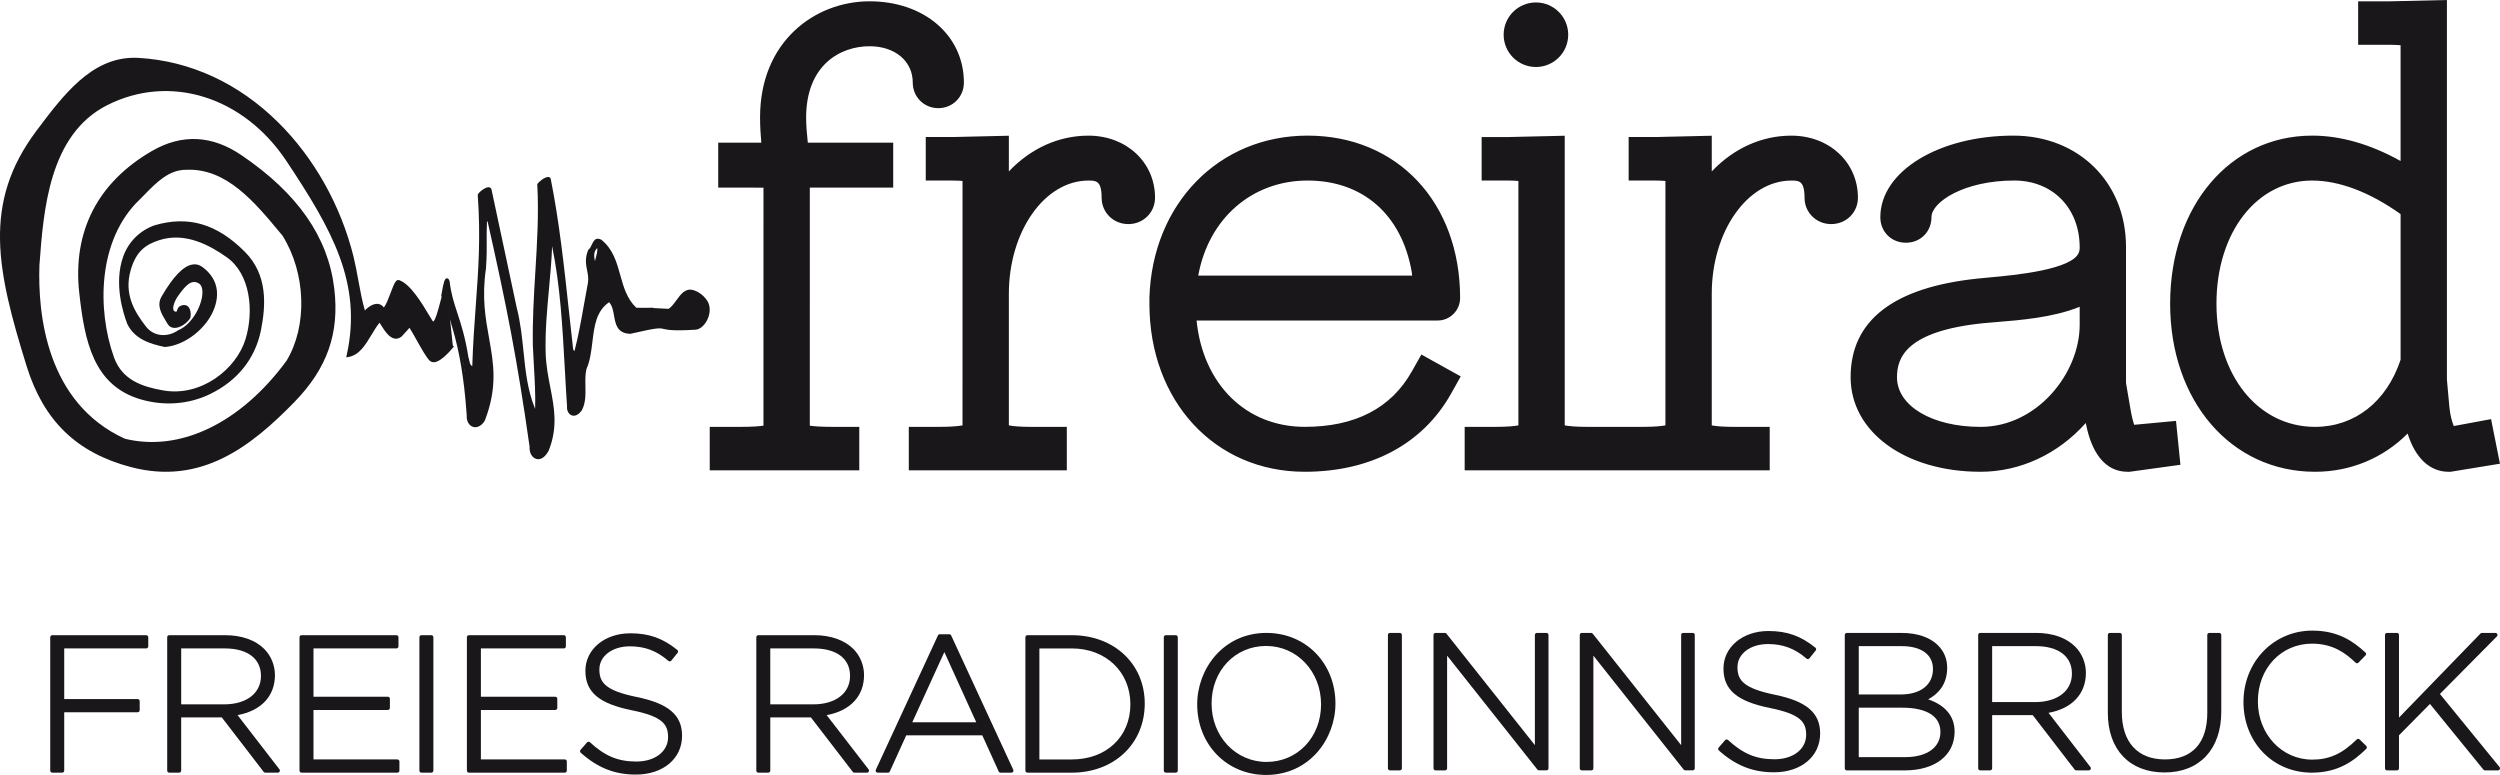 <?xml version="1.0" encoding="UTF-8"?> <svg xmlns="http://www.w3.org/2000/svg" xmlns:xlink="http://www.w3.org/1999/xlink" id="Ebene_1" data-name="Ebene 1" viewBox="0 0 199.931 61.974"><defs><style> .cls-1 { fill: none; } .cls-2 { fill: #1a171b; } .cls-3 { clip-path: url(#clippath); } </style><clipPath id="clippath"><rect class="cls-1" x="0" y=".001" width="199.93" height="61.973"></rect></clipPath></defs><g class="cls-3"><path class="cls-2" d="M47.668,21.74c-.01-.06-.023-.122-.038-.186-.082-.637.389-1.273.222-1.908-.736.4-.376,1.259-.222,1.908.008.062.018.123.038.186M35.392,23.717c.089-.484.273-1.792.453-1.188.223,2.029,1.021,2.996,1.506,6.082.11.287.066.794.529.794.155-5.269.815-8.536.441-13.804.044-.155.761-.716.868-.439l2.02,9.465c.728,2.822.396,5.548,1.521,8.215h.176c.066-1.675-.11-3.461-.176-5.201-.089-4.364.594-8.642.352-12.872.158-.241.801-.675.852-.422.881,4.409,1.264,9.061,1.793,13.646l.265.353c.507-1.853.772-3.814,1.146-5.732.132-.903-.43-1.486,0-2.557.376-.291.331-1.058.882-.793,1.763,1.41,1.168,3.944,2.822,5.466,3.217.021-.737-.065,2.657.088.684-.397,1.014-1.718,1.867-1.515.463.11.95.504,1.17.943.375.838-.305,1.981-.931,2.009-4.012.242-1.236-.577-5.205.326-1.587-.044-.837-1.83-1.675-2.557-1.829,1.168-1.147,3.703-1.939,5.467-.244,1.036.153,2.336-.353,3.262-.518.714-1.025.297-.971-.265-.308-4.519-.352-9.148-1.322-13.401h-.088c-.044,3.108-.618,5.995-.529,9.169.088,2.845,1.367,4.905.264,7.705-.547,1.092-1.374.66-1.322-.265-.992-6.987-1.83-11.214-3.35-17.982l-.266-.376c-.11,1.829.033,2.206-.1,4.124-.771,5.202,1.754,7.354-.076,12.115-.505.831-1.283.469-1.234-.352-.352-4.783-.259-3.96-1.538-8.368"></path><path class="cls-2" d="M47.578,20.883c-.09-.407-.109-.793.191-1.043.022.259-.05.521-.126.799-.023.08-.045.161-.065.244M43.834,14.156c-.267,0-.719.352-.848.549l-.022.032.003.038c.131,2.291-.013,4.646-.152,6.925-.119,1.94-.241,3.944-.201,5.944.021.546.052,1.094.085,1.643.065,1.135.132,2.307.097,3.414-.614-1.503-.768-3.006-.93-4.593-.117-1.142-.238-2.321-.544-3.509l-2.019-9.46c-.044-.117-.132-.17-.25-.167-.286.014-.793.424-.842.597l-.006.019.002.021c.24,3.386.049,5.989-.153,8.744-.112,1.523-.228,3.099-.285,4.921-.14-.045-.188-.191-.242-.446-.018-.088-.037-.179-.068-.258-.248-1.596-.587-2.633-.887-3.547-.272-.831-.507-1.548-.612-2.506-.024-.086-.075-.26-.212-.26h-.009c-.174.011-.253.239-.422,1.226l-.038.213.227.042.038-.216c.039-.229.12-.7.194-.93.106.947.342,1.668.615,2.502.297.906.633,1.934.885,3.534.03.085.046.163.064.247.057.272.136.645.579.645h.112l.003-.112c.055-1.871.173-3.482.288-5.038.202-2.756.394-5.361.155-8.749.049-.077.309-.307.524-.392.09-.036.121-.025.121-.024l2.013,9.447c.304,1.176.423,2.346.538,3.478.169,1.641.327,3.189.988,4.758l.03.07h.363l.005-.11c.046-1.158-.025-2.388-.093-3.575-.031-.547-.063-1.093-.084-1.636-.04-1.989.082-3.989.201-5.924.138-2.272.282-4.62.154-6.912.15-.191.539-.439.64-.414.662,3.389,1.052,7.002,1.429,10.496.112,1.042.224,2.085.344,3.123l.004.031.425.567.062-.229c.351-1.283.59-2.64.821-3.952.106-.597.211-1.194.327-1.787.058-.396-.008-.729-.071-1.052-.089-.447-.173-.872.054-1.457.064-.055.116-.121.161-.191-.207.403-.066.929.053,1.375.025.092.049.182.069.267.005.045.017.119.042.196l.223-.057c-.011-.061-.024-.126-.04-.192-.033-.26.043-.536.123-.828.096-.35.196-.712.098-1.083l-.037-.142-.129.069c-.159.087-.273.192-.352.31.035-.065.066-.13.095-.193.071-.151.137-.294.228-.326.047-.017.116-.006.202.035.854.688,1.125,1.665,1.413,2.699.271.976.551,1.986,1.381,2.748l.032.03h.045c.623.005.984.008,1.193-.002.175.031.57.05,1.46.091l.034.001.029-.018c.285-.165.506-.47.719-.764.33-.454.615-.846,1.063-.739.429.103.889.475,1.094.884.204.456.052.984-.158,1.324-.191.31-.45.508-.675.518-1.771.108-2.201.008-2.485-.06-.382-.087-.512-.118-2.726.385-.842-.028-.941-.597-1.055-1.253-.082-.471-.166-.956-.534-1.274l-.065-.057-.073.047c-1.198.766-1.36,2.098-1.515,3.387-.089.733-.181,1.494-.467,2.129-.111.465-.102.955-.092,1.429.013.674.025,1.31-.257,1.826-.18.247-.377.361-.534.303-.15-.057-.242-.268-.22-.502-.068-1.02-.124-2.044-.179-3.035-.191-3.482-.389-7.082-1.145-10.402l-.021-.09h-.294l-.002.113c-.019,1.376-.145,2.733-.266,4.046-.154,1.65-.312,3.357-.263,5.13.031.996.206,1.894.375,2.761.312,1.595.605,3.101-.102,4.897-.207.413-.481.622-.726.561-.242-.066-.396-.384-.374-.777-1.015-7.162-1.854-11.343-3.353-18.014l-.018-.041-.456-.644-.019.328c-.053.881-.048,1.435-.043,1.968.006.598.012,1.161-.057,2.155-.344,2.317-.04,4.008.253,5.644.353,1.964.684,3.818-.321,6.439-.187.302-.437.452-.666.38-.227-.07-.366-.347-.346-.685l-.034-.476q-.274-3.738-1.094-6.516c-.119-.406-.256-.87-.415-1.415l-.221.065c.158.545.295,1.011.415,1.416q.812,2.753,1.085,6.468l.034.46c-.027.431.177.801.507.904.258.083.642-.009.941-.5,1.039-2.698.7-4.583.342-6.579-.289-1.618-.59-3.29-.251-5.578.07-1.013.065-1.607.059-2.184-.005-.46-.009-.933.024-1.621l.061.087c1.494,6.651,2.332,10.826,3.343,17.95-.029.488.19.895.545.99.357.098.73-.163.995-.689.736-1.869.436-3.407.119-5.036-.168-.859-.341-1.746-.371-2.725-.049-1.757.109-3.457.261-5.1.105-1.128.212-2.288.253-3.468.651,3.142.836,6.519,1.016,9.792.055.99.111,2.016.179,3.019-.032.322.119.626.368.72.125.049.45.103.811-.396.319-.581.305-1.278.292-1.952-.009-.46-.018-.935.08-1.351.293-.647.387-1.425.478-2.177.152-1.262.297-2.455,1.335-3.17.255.27.326.682.396,1.08.115.664.246,1.416,1.29,1.446l.029-.003c2.175-.497,2.301-.466,2.636-.389.298.069.746.175,2.55.064.303-.013.625-.248.859-.626.241-.391.413-1.002.17-1.545-.239-.476-.751-.891-1.248-1.009-.6-.141-.957.351-1.303.828-.192.264-.39.537-.621.683-.639-.029-.992-.049-1.187-.061-.026-.019-.065-.028-.113-.029-.073-.003-.135-.004-.182.007-.176.002-.5.002-1.1-.003-.756-.715-1.024-1.678-1.282-2.61-.284-1.023-.579-2.083-1.513-2.831-.167-.083-.292-.097-.402-.059-.181.065-.271.259-.359.447-.071.153-.146.312-.264.403l-.025.02-.011.03c-.266.661-.17,1.146-.078,1.614.063.317.122.616.071.968-.115.59-.221,1.188-.326,1.786-.217,1.23-.441,2.497-.757,3.703l-.103-.139c-.119-1.027-.23-2.059-.341-3.09-.377-3.499-.768-7.119-1.45-10.534-.018-.088-.078-.148-.164-.164-.015-.004-.032-.005-.049-.005"></path><path class="cls-2" d="M36.212,27.633s-1.26,1.628-1.771,1.124c-.406-.399-1.108-1.845-1.671-2.731l-.711.786c-.761.635-1.378-.79-1.7-1.192-.846.966-1.298,2.617-2.521,2.818,1.289-5.798-1.222-10.19-4.829-15.62-3.277-4.931-9.214-7.186-14.494-4.507-4.545,2.305-5.112,7.969-5.475,12.88-.201,5.717,1.449,11.514,6.924,14.01,5.114,1.249,9.903-2.012,13.044-6.28,1.81-2.979,1.489-7.246-.322-10.145-2.013-2.416-4.388-5.436-7.73-5.314-1.649-.041-2.737,1.287-3.864,2.414-3.301,3.141-3.545,8.623-2.09,12.719.635,1.788,2.154,2.409,4.022,2.739,3.045.537,5.966-1.689,6.726-4.192.686-2.256.42-5.285-1.552-6.669-1.536-1.077-3.449-2.042-5.496-1.379-1.184.384-1.927.973-2.359,2.473-.516,1.791.137,3.197,1.236,4.612.658.849,1.807.97,2.733.325,1.57-.642,2.557-3.412,1.644-3.945-.754-.44-1.336.381-1.809,1.044-.389.546-.611,1.324-.152,1.427.362.08.197-.336.478-.457.605-.282.725.403.644.805-.362.564-1.271,1.039-1.607.479-.43-.718-.907-1.367-.486-2.093.734-1.26,2.021-3.137,3.119-2.305,1.101.835,1.324,1.921.904,3.112-.529,1.506-2.212,2.939-3.862,3.061-1.127-.242-2.334-.605-2.899-1.77-.603-1.571-.925-3.624-.322-5.314.403-1.127,1.289-2.014,2.416-2.416,2.858-.845,5.078.035,7.121,2.085,1.759,1.767,1.659,4.117,1.256,6.169-.443,2.175-1.763,3.941-4.026,5.033-1.905.919-3.86.864-5.409.419-3.783-1.087-4.451-4.652-4.869-8.426-.536-4.846,1.393-8.713,5.763-11.24,2.377-1.374,4.758-1.208,7.028.333,3.982,2.703,6.827,6.037,7.372,10.566.446,3.715-.672,6.459-3.17,9.018-3.793,3.888-7.681,6.532-12.934,5.157-4.343-1.138-6.945-3.72-8.273-8.003C-.014,21.981-1.379,16.373,3.005,10.532c2.331-3.103,4.572-5.996,8.093-5.787,8.739.519,15.09,7.872,17.063,15.803.362,1.489.523,3.06.966,4.508.527-.622,1.207-.934,1.562-.273.51-.487.887-2.373,1.192-2.272,1.04.347,2.191,2.564,2.614,3.21.483.736.927-2.499,1.23-2.756"></path><path class="cls-2" d="M10.742,4.619c-3.441,0-5.671,2.969-7.83,5.844C-1.446,16.27-.228,21.682,2.128,29.277c1.357,4.376,4.011,6.942,8.354,8.08,5.589,1.465,9.573-1.628,13.046-5.188,2.646-2.71,3.633-5.521,3.202-9.112-.495-4.11-2.922-7.594-7.421-10.648-2.361-1.605-4.767-1.717-7.151-.338-4.351,2.516-6.363,6.441-5.82,11.354.428,3.864,1.129,7.425,4.952,8.524,1.863.535,3.814.384,5.491-.426,2.211-1.067,3.624-2.835,4.088-5.113.381-1.938.578-4.402-1.287-6.274-2.233-2.241-4.532-2.913-7.235-2.114-1.17.418-2.076,1.323-2.492,2.487-.76,2.13-.027,4.482.323,5.395.599,1.238,1.853,1.601,2.982,1.843l.016.003.017-.001c1.619-.119,3.396-1.526,3.963-3.137.459-1.306.133-2.427-.944-3.242-.263-.2-.554-.271-.863-.208-.717.143-1.511.976-2.425,2.546-.42.723-.015,1.387.377,2.029l.11.18c.117.197.305.303.541.307h.013c.467,0,1-.396,1.248-.781l.016-.04c.052-.259.036-.714-.22-.915-.105-.084-.292-.155-.586-.019-.169.073-.218.224-.256.332-.042.127-.046.141-.149.117-.072-.016-.117-.054-.142-.12-.087-.225.073-.719.363-1.127.566-.795,1.045-1.368,1.657-1.011.291.17.305.607.288.852-.072,1.024-.877,2.461-1.917,2.889-.904.624-1.987.498-2.598-.29-.953-1.228-1.76-2.623-1.217-4.51.438-1.52,1.199-2.044,2.284-2.395,2.115-.684,4.092.45,5.394,1.364,1.892,1.327,2.191,4.294,1.509,6.539-.735,2.419-3.56,4.651-6.596,4.112-1.656-.292-3.278-.817-3.934-2.663-1.36-3.83-1.295-9.404,2.06-12.597.127-.127.252-.254.376-.382.962-.984,1.957-2.002,3.337-2.002.023,0,.047,0,.07.001,3.166-.122,5.423,2.601,7.414,4.996l.229.275c1.876,3.002,2.011,7.219.313,10.012-3.663,4.976-8.493,7.307-12.918,6.228-6.27-2.861-6.975-9.933-6.836-13.893.325-4.399.77-10.427,5.412-12.781,5.01-2.541,10.909-.703,14.345,4.468,3.626,5.459,6.094,9.768,4.813,15.531l-.036.166.168-.028c.873-.142,1.371-.971,1.852-1.772.202-.336.41-.682.642-.972.04.059.084.128.131.202.265.422.629.998,1.088,1.071.194.03.383-.03.562-.18l.62-.685c.189.308.392.668.589,1.02.388.689.754,1.342,1.018,1.603.095.094.219.135.36.129.62-.042,1.487-1.139,1.584-1.264l-.183-.141c-.245.316-.978,1.145-1.417,1.175-.078.005-.133-.016-.182-.063-.241-.237-.616-.906-.979-1.553-.227-.404-.462-.822-.675-1.158l-.082-.128-.812.899c-.117.096-.243.14-.367.117-.356-.057-.687-.581-.929-.965-.087-.138-.162-.256-.229-.34l-.086-.107-.091.103c-.284.326-.526.729-.76,1.116-.439.731-.855,1.424-1.522,1.625,1.211-5.762-1.264-10.08-4.885-15.53-3.503-5.271-9.524-7.142-14.641-4.547-4.759,2.414-5.209,8.518-5.538,12.975-.142,4.022.579,11.199,6.991,14.123,4.537,1.112,9.458-1.254,13.184-6.316,1.747-2.871,1.611-7.189-.317-10.274l-.238-.288c-1.925-2.315-4.323-5.201-7.593-5.08-1.519-.026-2.558,1.035-3.571,2.071-.123.127-.247.254-.372.378-3.427,3.261-3.5,8.942-2.117,12.839.698,1.962,2.47,2.523,4.112,2.814,3.154.553,6.093-1.76,6.856-4.274.707-2.324.385-5.405-1.597-6.795-1.342-.941-3.383-2.111-5.597-1.395-1.125.363-1.97.936-2.435,2.55-.573,1.992.314,3.501,1.257,4.716.688.887,1.903,1.034,2.89.349,1.112-.452,1.959-1.958,2.037-3.071.036-.517-.106-.896-.402-1.069-.842-.491-1.486.411-1.957,1.071-.287.404-.531.995-.395,1.349.054.139.16.23.308.263.306.068.375-.142.418-.268.034-.101.058-.164.131-.195.153-.071.27-.076.349-.012.143.112.183.428.141.667-.245.367-.706.658-1.043.658h-.009c-.157-.002-.271-.066-.348-.194l-.11-.182c-.389-.639-.726-1.19-.374-1.793.866-1.488,1.63-2.309,2.27-2.437.245-.05.468.005.679.165,1.003.761,1.294,1.765.865,2.982-.537,1.528-2.214,2.862-3.746,2.982-1.071-.231-2.256-.574-2.802-1.704-.707-1.842-.827-3.799-.317-5.226.392-1.099,1.247-1.954,2.345-2.346,2.607-.771,4.833-.118,7.001,2.058,1.788,1.795,1.593,4.186,1.224,6.066-.449,2.203-1.819,3.915-3.962,4.95-2.195,1.059-4.28.713-5.327.412-3.686-1.06-4.367-4.544-4.787-8.327-.533-4.813,1.441-8.662,5.706-11.128,2.301-1.33,4.624-1.22,6.906.327,4.441,3.016,6.835,6.445,7.322,10.485.422,3.516-.545,6.268-3.138,8.924-3.425,3.509-7.349,6.559-12.823,5.125-4.258-1.115-6.86-3.633-8.191-7.925C.014,21.682-1.196,16.321,3.097,10.601c2.197-2.926,4.465-5.945,7.994-5.741,9.149.544,15.109,8.284,16.958,15.715.149.615.267,1.257.38,1.877.16.877.326,1.784.587,2.638l.062.202.136-.162c.342-.403.715-.625.984-.598.158.016.289.119.388.305l.072.134.11-.104c.271-.259.496-.855.694-1.38.131-.347.31-.821.406-.866.795.272,1.739,1.851,2.246,2.7.113.189.21.351.284.464.099.151.205.169.278.158.296-.05.488-.706.769-1.784.113-.435.268-1.029.354-1.105l-.149-.175c-.134.113-.244.517-.428,1.222-.143.55-.41,1.571-.583,1.614.001-.001-.018-.01-.048-.056-.073-.111-.168-.271-.279-.457-.56-.935-1.495-2.5-2.395-2.8-.261-.092-.414.323-.671,1.004-.164.434-.347.918-.544,1.185-.157-.209-.342-.273-.479-.288-.318-.027-.688.157-1.044.524-.225-.783-.376-1.612-.523-2.416-.114-.623-.232-1.268-.383-1.889-1.017-4.087-3.156-7.898-6.026-10.736-3.162-3.127-7.015-4.909-11.142-5.155-.123-.007-.244-.011-.363-.011"></path><path class="cls-2" d="M59.007,13.434h2.804c.566,0,.814.226.814.769v20.374c0,.656-.294,1.132-3.391,1.132h-.905v.339h8.819v-.339h-.565c-3.098,0-3.392-.476-3.392-1.132V14.226c0-.498.203-.792.814-.792h5.856v-.452h-5.856c-.294,0-.837-.159-.905-.837-.09-.882-.203-1.786-.203-2.736,0-5.224,3.55-7.28,6.648-7.28,2.917,0,5.02,1.877,5.02,4.476,0,.272.181.476.475.476.293,0,.474-.204.474-.476,0-2.849-2.51-4.93-5.969-4.93-3.324,0-7.191,2.285-7.191,7.712,0,.972.09,1.898.181,2.803.068.701-.339.792-.724.792h-2.804v.452ZM90.8,15.808c0-2.012-1.65-3.391-3.753-3.391-3.867,0-6.852,3.301-7.937,7.507v-7.462l-2.94.067h-.565v.339h.565c1.741,0,2.375.295,2.375,1.131v20.464c0,.655-.295,1.245-3.392,1.245h-.905v.339h9.497v-.339h-1.243c-3.098,0-3.392-.59-3.392-1.245v-10.966c0-5.654,3.392-10.629,7.937-10.629,1.899,0,2.623,1.198,2.623,2.939,0,.317.226.543.565.543.339,0,.565-.226.565-.543M113.481,23.608h-19.401c.272-6.534,4.794-10.74,10.491-10.74,5.383,0,8.977,3.482,9.859,8.525.047.203.068.429.068.678,0,.746-.227,1.537-1.018,1.537M94.056,24.061h20.917c.092,0,.227-.068.227-.226,0-6.558-4.161-11.419-10.629-11.419-6.24,0-10.876,4.725-11.079,11.396v.475c0,6.806,4.5,11.871,10.854,11.871,5.245,0,8.569-2.307,10.334-5.449l-.408-.227c-1.695,3.007-4.816,5.225-9.926,5.225-6.061,0-10.29-4.817-10.29-11.42v-.227ZM123.567,34.463V12.462l-2.941.067h-.565v.339h.565c1.741,0,2.374.295,2.374,1.131v20.464c0,.655-.293,1.245-3.391,1.245h-.905v.339h9.045v-.339h-.792c-3.098,0-3.391-.59-3.391-1.245M147.014,15.808c0-2.012-1.65-3.391-3.753-3.391-3.866,0-6.851,3.301-7.936,7.507v-7.462l-2.939.067h-.566v.339h.566c1.741,0,2.374.295,2.374,1.131v20.464c0,.655-.294,1.245-3.393,1.245h-.904v.339h9.498v-.339h-1.244c-3.098,0-3.392-.59-3.392-1.245v-10.966c0-5.654,3.392-10.629,7.936-10.629,1.9,0,2.623,1.198,2.623,2.939,0,.317.226.543.565.543s.564-.226.564-.543M167.885,21.438v4.545c0,4.794-4.138,9.725-9.496,9.725-4.795,0-8.254-2.33-8.254-5.541,0-3.957,3.708-5.404,8.276-5.879,2.487-.249,7.959-.34,9.474-2.85M161.011,12.417c-4.997,0-9.067,2.215-9.067,4.951,0,.293.182.475.475.475.295,0,.475-.182.475-.475,0-2.487,3.664-4.5,8.187-4.5,4.002,0,6.782,2.917,6.806,6.874v.137c0,.226-.045.474-.113.724-.836,2.735-6.603,2.939-9.405,3.233-4.613.474-8.798,1.989-8.798,6.331,0,3.482,3.709,5.992,8.82,5.992,4.069,0,7.439-2.69,9-6.037.135-.317.248-.476.338-.476.09,0,.158.204.158.61v.499c0,.18.249,1.514.362,2.215.294,1.832.814,3.188,1.922,3.188h.022l2.466-.34-.046-.452-2.42.227c-.633-.022-1.062-.815-1.379-2.713l-.362-2.148v-10.99c0-4.251-3.12-7.325-7.439-7.325M193.55,29.014c-1.221,3.957-4.319,6.694-8.411,6.694-5.473,0-9.453-4.794-9.453-11.42s3.867-11.42,9.228-11.42c2.871,0,5.833,1.312,8.637,3.459v12.687ZM194.117,1.607l-2.94.067h-1.018v.34h1.018c1.741,0,2.374.294,2.374,1.131v12.617c-2.735-2.035-5.721-3.346-8.637-3.346-5.677,0-9.792,4.997-9.792,11.871s4.206,11.871,10.018,11.871c3.413,0,6.195-1.809,7.823-4.59.181-.316.317-.476.452-.476.136,0,.204.226.249.611l.091,1.018c.158,1.673.882,3.437,2.057,3.437h.047l2.215-.361-.09-.452-2.193.406c-.678-.022-1.312-1.401-1.471-3.075l-.202-2.261V1.607Z"></path><path class="cls-2" d="M73.04,2.896c1.146.858,1.839,2.165,1.839,3.709,0,.144.092.16.161.16.069,0,.161-.017.161-.16,0-1.571-.82-2.89-2.161-3.709M62.347,13.206c.349.132.504.401.563.685.075-.35.275-.583.594-.695-.289-.121-.538-.356-.654-.718-.022.217-.095.394-.218.528-.085.094-.182.157-.285.2M62.076,35.732h1.665c-.495-.177-.749-.446-.832-.834-.084.388-.338.657-.833.834M67.462,36.36h-9.447v-.967h1.219c3.078,0,3.078-.473,3.078-.817V14.202c0-.335-.076-.454-.5-.454h-3.118v-1.081h3.118c.189,0,.305-.026.356-.083.052-.057.072-.186.055-.364-.086-.853-.182-1.819-.182-2.834,0-5.514,3.89-8.024,7.504-8.024,3.641,0,6.284,2.205,6.284,5.244,0,.457-.332.789-.789.789s-.789-.332-.789-.789c0-2.412-1.979-4.163-4.706-4.163-3.153,0-6.334,2.154-6.334,6.967,0,.794.082,1.567.161,2.314l.041.389c.052.515.467.555.592.555h6.171v1.081h-6.171c-.428,0-.5.147-.5.477v20.351c0,.345,0,.817,3.078.817h.879v.967ZM78.061,12.8c.352.147.62.382.735.752v-.768l-.735.017ZM89.168,13.332c.535.551.816,1.386.816,2.477,0,.198.158.228.251.228.094,0,.253-.029.253-.228,0-1.051-.501-1.931-1.319-2.477M77.85,35.732h1.956c-.58-.198-.885-.504-.978-.946-.094.442-.399.748-.978.946M84.06,36.36h-10.125v-.967h1.218c3.078,0,3.078-.582,3.078-.931V13.999c0-.447-.155-.816-2.061-.816h-.879v-.968h.879l3.254-.074v5.847c1.505-3.63,4.357-5.885,7.623-5.885,2.357,0,4.068,1.558,4.068,3.706,0,.496-.37.856-.88.856-.509,0-.879-.359-.879-.856,0-1.768-.755-2.626-2.309-2.626-4.203,0-7.623,4.627-7.623,10.313v10.967c0,.349,0,.931,3.078.931h1.558v.967ZM122.516,12.8c.353.147.62.382.736.751v-.767l-.736.017ZM122.306,35.732h1.955c-.579-.198-.884-.504-.978-.946-.094.442-.399.748-.978.946M128.063,36.36h-9.673v-.967h1.219c3.078,0,3.078-.582,3.078-.931V13.999c0-.447-.155-.816-2.06-.816h-.881v-.968h.881l3.252-.074v22.322c0,.349,0,.931,3.078.931h1.105v.967ZM134.275,12.8c.352.147.62.383.736.752v-.768l-.736.017ZM145.383,13.333c.535.551.816,1.386.816,2.475,0,.198.156.228.25.228.094,0,.252-.029.252-.228,0-1.05-.5-1.93-1.318-2.475M134.064,35.732h1.956c-.579-.198-.885-.505-.979-.947-.092.442-.399.749-.978.947M140.274,36.36h-10.125v-.967h1.219c3.078,0,3.078-.582,3.078-.931V13.999c0-.447-.156-.816-2.061-.816h-.879v-.968h.879l3.254-.074v5.847c1.504-3.631,4.356-5.885,7.622-5.885,2.357,0,4.067,1.558,4.067,3.706,0,.496-.369.856-.879.856-.509,0-.879-.359-.879-.856,0-1.768-.756-2.626-2.31-2.626-4.203,0-7.622,4.627-7.622,10.313v10.967c0,.349,0,.931,3.078.931h1.557v.967ZM94.411,23.295h19.069c.581,0,.703-.666.703-1.223,0-.226-.02-.431-.061-.61-.893-5.112-4.553-8.279-9.551-8.279-5.636,0-9.773,4.141-10.161,10.112M114.127,23.747h.758c-.003-.492-.03-.973-.08-1.44-.043.693-.283,1.193-.678,1.44M104.345,36.474c-6.471,0-11.167-5.125-11.167-12.187v-.475c.207-6.789,4.998-11.71,11.395-11.71,6.441,0,10.941,4.824,10.941,11.732,0,.334-.281.541-.54.541h-20.604c.037,6.491,4.129,11.018,9.975,11.018,4.448,0,7.786-1.751,9.653-5.064l.153-.272.956.53-.154.275c-1.437,2.559-4.442,5.61-10.608,5.61M154.666,14.177c-1.491.832-2.408,1.956-2.408,3.191,0,.12.041.161.16.161.121,0,.16-.041.16-.161,0-1.235.782-2.348,2.088-3.191M167.727,29.332c.236,0,.353.174.413.376v-2.706c-.095.796-.294,1.596-.589,2.371.054-.025.113-.041.176-.041M167.572,22.317c-1.789,1.69-5.507,1.987-8.064,2.191-.393.032-.754.06-1.066.093-5.453.566-7.992,2.336-7.992,5.566,0,3.028,3.338,5.227,7.939,5.227,5.412,0,9.184-4.959,9.184-9.41v-3.666ZM170.213,36.474h-.045c-1.504,0-1.993-1.972-2.231-3.453-.038-.238-.092-.552-.147-.867-.151-.871-.217-1.266-.217-1.399v-.29c-1.804,3.661-5.381,6.009-9.184,6.009-5.291,0-9.134-2.652-9.134-6.307,0-3.789,3.056-6.023,9.08-6.644.303-.032.641-.064,1.002-.097,2.787-.253,7.451-.678,8.136-2.917.065-.236.101-.452.101-.632v-.135c-.023-3.862-2.693-6.561-6.494-6.561-4.34,0-7.871,1.878-7.871,4.186,0,.464-.324.789-.789.789s-.789-.325-.789-.789c0-2.904,4.209-5.266,9.382-5.266,4.493,0,7.754,3.213,7.754,7.641v10.989l.356,2.096c.27,1.611.633,2.437,1.082,2.452l2.689-.254.107,1.063-2.787.384ZM193.066,1.946c.354.146.621.382.736.753v-.77l-.736.017ZM193.414,30.779c.242,0,.375.163.451.362l-.061-.697v-1.188c-.181.561-.398,1.094-.645,1.595.076-.044.162-.071.256-.071M184.912,13.183c-5.164,0-8.912,4.671-8.912,11.104s3.844,11.106,9.139,11.106c3.757,0,6.856-2.462,8.098-6.428v-12.482c-2.897-2.191-5.697-3.301-8.324-3.301M195.883,36.474h-.071c-1.394,0-2.194-1.869-2.37-3.722l-.091-1.02c-.007-.064-.015-.117-.022-.162-.026.042-.058.092-.093.155-1.768,3.018-4.718,4.748-8.097,4.748-5.986,0-10.331-5.125-10.331-12.187s4.249-12.185,10.104-12.185c2.621,0,5.488,1.051,8.324,3.046V3.146c0-.447-.154-.817-2.061-.817h-1.331v-.967h1.331l3.254-.075v29.13l.202,2.232c.157,1.67.76,2.728,1.141,2.787l2.457-.455.216,1.075-2.562.418Z"></path><path class="cls-2" d="M68.405,37.303h-11.332v-2.853h2.161c1.237,0,1.845-.081,2.135-.145V14.692l-3.617-.002v-2.965h3.475c-.069-.73-.129-1.515-.129-2.339,0-5.888,4.25-8.969,8.447-8.969,4.187,0,7.226,2.603,7.226,6.188,0,.97-.76,1.73-1.731,1.73s-1.731-.761-1.731-1.73c0-1.897-1.548-3.221-3.764-3.221-2.487,0-5.392,1.578-5.392,6.024,0,.744.079,1.492.156,2.215l.011.102h6.798v2.965h-6.67l-.001,19.614c.29.065.898.145,2.136.145h1.822v2.853ZM85.002,37.303h-12.01v-2.853h2.161c1.281,0,1.876-.107,2.135-.183l.001-20.066c-.18-.036-.517-.077-1.119-.077h-1.821v-2.851h1.821l4.196-.097v3.364c1.738-2.14,4.089-3.381,6.681-3.381,2.856,0,5.01,1.998,5.01,4.647,0,1.009-.8,1.799-1.822,1.799-1.021,0-1.821-.79-1.821-1.799,0-1.557-.619-1.684-1.367-1.684-3.684,0-6.681,4.204-6.681,9.372v10.771c.259.075.854.183,2.136.183h2.5v2.853ZM129.006,37.303h-11.559v-2.853h2.161c1.28,0,1.875-.107,2.136-.183V14.201c-.181-.036-.517-.077-1.117-.077h-1.822v-2.851h1.822l4.195-.097v23.091c.258.075.854.183,2.135.183h2.049v2.853ZM141.216,37.303h-12.011v-2.853h2.162c1.28,0,1.875-.107,2.135-.183V14.201c-.18-.036-.516-.077-1.117-.077h-1.822v-2.851h1.822l4.195-.097v3.364c1.738-2.14,4.09-3.381,6.681-3.381,2.857,0,5.01,1.998,5.01,4.647,0,1.009-.8,1.799-1.821,1.799s-1.82-.79-1.82-1.799c0-1.557-.619-1.684-1.368-1.684-3.683,0-6.681,4.204-6.681,9.372v10.771c.26.075.855.183,2.137.183h2.499v2.853ZM95.456,22.352h17.767c.011-.071.02-.165.02-.281,0-.156-.013-.292-.039-.405-.83-4.742-4.053-7.542-8.631-7.542-4.792,0-8.391,3.322-9.116,8.229M104.345,37.415c-7.018,0-12.11-5.521-12.11-13.128v-.475c.224-7.347,5.412-12.652,12.338-12.652,6.996,0,11.883,5.212,11.883,12.675,0,.817-.664,1.483-1.482,1.483h-19.622c.402,5.427,3.986,9.132,8.994,9.132,4.146,0,7.118-1.542,8.833-4.584l.613-1.088,2.601,1.446-.617,1.1c-2.204,3.928-6.263,6.091-11.43,6.091M166.629,24.054c-2.113,1.001-4.945,1.226-7.047,1.393-.385.031-.739.06-1.047.09-6.403.667-7.144,2.961-7.144,4.629,0,2.483,2.943,4.284,6.997,4.284,4.717,0,8.241-4.47,8.241-8.467v-1.93ZM170.278,37.415h-.109c-2.48,0-2.993-3.195-3.161-4.246-.003-.018-.007-.036-.009-.057-2.143,2.684-5.297,4.303-8.61,4.303-5.837,0-10.075-3.049-10.075-7.249,0-4.352,3.34-6.902,9.924-7.581.305-.031.648-.062,1.014-.096,2.215-.202,6.82-.621,7.32-2.254.051-.183.059-.304.059-.357v-.136c-.02-3.305-2.301-5.618-5.551-5.618-3.965,0-6.929,1.714-6.929,3.244,0,.987-.743,1.732-1.732,1.732-.986,0-1.73-.744-1.73-1.732,0-3.481,4.535-6.208,10.323-6.208,5.039,0,8.696,3.609,8.696,8.582v10.885l.344,2.045c.16.959.32,1.422.419,1.635l3.267-.306.291,2.898-3.75.516ZM184.912,14.124c-4.617,0-7.97,4.274-7.97,10.163s3.447,10.163,8.196,10.163c3.338,0,6.001-2.1,7.156-5.632v-11.86c-2.568-1.855-5.109-2.834-7.383-2.834M195.959,37.415h-.147c-1.724,0-2.696-1.625-3.11-3.364-1.942,2.164-4.601,3.364-7.562,3.364-6.532,0-11.273-5.521-11.273-13.128s4.646-13.127,11.047-13.127c2.353,0,4.871.774,7.383,2.257V3.348c-.18-.036-.516-.077-1.119-.077h-2.275V.418h2.275l4.197-.096v30.037l.197,2.205c.084.883.314,1.54.487,1.86l2.914-.54.587,2.942-3.6.588Z"></path><path class="cls-2" d="M95.826,22.038h17.102c-.002-.119-.012-.221-.03-.303-.802-4.575-3.913-7.297-8.326-7.297-4.447,0-7.92,3.038-8.745,7.6M113.493,22.666h-18.4l.054-.359c.75-5.081,4.538-8.496,9.425-8.496,4.743,0,8.086,2.917,8.942,7.802.027.12.041.279.041.459,0,.136-.008.244-.021.328l-.04.267ZM166.316,24.534c-2.103.859-4.743,1.07-6.707,1.227-.399.031-.743.06-1.041.09-6.151.64-6.862,2.77-6.862,4.316,0,2.302,2.811,3.971,6.684,3.971,4.535,0,7.927-4.305,7.927-8.153v-1.449ZM158.389,34.765c-4.237,0-7.312-1.934-7.312-4.599,0-1.789.77-4.249,7.428-4.941.304-.031.65-.059,1.029-.089,2.083-.166,4.9-.391,6.961-1.366l.449-.213v2.426c0,4.144-3.659,8.781-8.555,8.781M184.912,14.438c-4.436,0-7.656,4.142-7.656,9.849s3.316,9.85,7.883,9.85c3.171,0,5.725-2.005,6.842-5.368v-11.648c-2.466-1.755-4.907-2.682-7.068-2.682M185.139,34.765c-4.932,0-8.51-4.406-8.51-10.477s3.483-10.477,8.283-10.477c2.332,0,4.948,1.001,7.566,2.894l.13.095-.015,12.117c-1.198,3.662-3.985,5.849-7.455,5.849M57.386,36.988h10.704v-2.224h-1.508c-1.26,0-1.895-.084-2.205-.154l-.244-.055.001-20.18h6.669v-2.337h-6.767l-.04-.383c-.077-.73-.157-1.484-.157-2.248,0-4.678,3.073-6.339,5.705-6.339,2.401,0,4.078,1.454,4.078,3.535,0,.795.623,1.417,1.417,1.417.795,0,1.417-.622,1.417-1.417,0-3.402-2.907-5.872-6.912-5.872-4.041,0-8.132,2.973-8.132,8.654,0,.84.064,1.639.127,2.309l.032.344h-3.506v2.337l3.618.002-.001,20.178-.245.055c-.311.071-.946.154-2.204.154h-1.847v2.224ZM68.719,37.616h-11.96v-3.479h2.475c.944,0,1.503-.048,1.821-.095l.001-19.036-3.618-.003v-3.593h3.445c-.053-.606-.099-1.299-.099-2.023C60.783,3.292,65.192.104,69.545.104c4.369,0,7.54,2.734,7.54,6.5,0,1.147-.898,2.046-2.045,2.046s-2.045-.899-2.045-2.046c0-1.711-1.419-2.906-3.45-2.906-2.342,0-5.077,1.495-5.077,5.71,0,.668.066,1.344.135,2.002h6.829v3.595h-6.669l-.001,19.037c.317.047.875.095,1.821.095h2.136v3.479ZM73.307,36.988h11.381v-2.224h-2.186c-1.281,0-1.916-.106-2.223-.196l-.226-.066v-11.006c0-5.341,3.137-9.685,6.994-9.685,1.009,0,1.681.34,1.681,1.997,0,.833.662,1.484,1.508,1.484s1.507-.651,1.507-1.484c0-2.47-2.019-4.333-4.696-4.333-2.44,0-4.726,1.159-6.437,3.265l-.557.688v-3.93l-3.875.091h-1.515v2.223h1.508c.51,0,.907.028,1.18.084l.252.051-.001,20.558-.226.065c-.307.09-.942.196-2.223.196h-1.846v2.224ZM85.316,37.616h-12.637v-3.479h2.474c.961,0,1.514-.062,1.821-.118l.001-19.546c-.182-.019-.441-.034-.804-.034h-2.136v-3.48h2.136l4.51-.104v2.854c1.759-1.852,3.992-2.861,6.366-2.861,3.036,0,5.324,2.133,5.324,4.961,0,1.185-.938,2.112-2.135,2.112s-2.136-.928-2.136-2.112c0-1.369-.465-1.369-1.053-1.369-3.51,0-6.366,4.062-6.366,9.058v10.521c.307.058.86.119,1.821.119h2.814v3.479ZM117.762,36.988h10.93v-2.224h-1.734c-1.281,0-1.916-.106-2.224-.196l-.226-.066V11.497l-3.875.091h-1.515v2.223h1.509c.51,0,.906.028,1.18.084l.252.051-.001,20.558-.226.065c-.309.09-.942.196-2.224.196h-1.847v2.224ZM129.521,36.988h11.381v-2.224h-2.184c-1.282,0-1.918-.106-2.225-.196l-.226-.066v-11.006c0-5.341,3.138-9.685,6.995-9.685,1.009,0,1.681.34,1.681,1.997,0,.833.662,1.484,1.507,1.484.846,0,1.508-.651,1.508-1.484,0-2.47-2.019-4.333-4.695-4.333-2.441,0-4.728,1.159-6.438,3.265l-.558.688v-3.93l-3.874.091h-1.516v2.223h1.508c.51,0,.906.028,1.18.084l.252.051-.001,20.558-.226.065c-.308.09-.942.196-2.224.196h-1.846v2.224ZM141.53,37.616h-24.397v-3.479h2.476c.96,0,1.513-.062,1.821-.118V14.473c-.182-.019-.441-.034-.803-.034h-2.137v-3.48h2.137l4.508-.104v23.163c.309.058.861.119,1.822.119h4.409c.961,0,1.515-.062,1.821-.118l.001-19.546c-.183-.019-.44-.034-.804-.034h-2.137v-3.48h2.137l4.51-.104v2.854c1.759-1.852,3.992-2.861,6.367-2.861,3.035,0,5.322,2.133,5.322,4.961,0,1.185-.938,2.112-2.135,2.112s-2.135-.928-2.135-2.112c0-1.369-.465-1.369-1.053-1.369-3.512,0-6.367,4.062-6.367,9.058v10.521c.307.058.861.119,1.822.119h2.813v3.479ZM104.572,11.475c-6.749,0-11.805,5.192-12.021,12.348v.465c0,7.426,4.961,12.814,11.796,12.814,5.047,0,9.009-2.106,11.154-5.93l.463-.825-2.051-1.143-.461.816c-1.775,3.147-4.839,4.744-9.105,4.744-5.15,0-8.892-3.787-9.308-9.423l-.025-.339h19.961c.644,0,1.168-.523,1.168-1.168,0-7.277-4.759-12.36-11.57-12.36M104.346,37.729c-7.199,0-12.425-5.653-12.425-13.442v-.475c.229-7.518,5.549-12.966,12.65-12.966,7.183,0,12.198,5.341,12.198,12.988,0,.991-.807,1.798-1.796,1.798h-19.28c.513,5.101,3.954,8.504,8.652,8.504,4.023,0,6.902-1.488,8.559-4.424l.766-1.36,3.149,1.751-.77,1.375c-2.262,4.031-6.42,6.251-11.703,6.251M167.197,32.358l.111.705c.166,1.041.646,4.038,2.859,4.038h.088l3.43-.472-.231-2.287-3.177.297-.094-.201c-.112-.242-.281-.737-.443-1.715l-.345-2.044-.004-10.938c0-4.791-3.525-8.268-8.383-8.268-5.611,0-10.008,2.589-10.008,5.894,0,.809.608,1.417,1.416,1.417.809,0,1.418-.608,1.418-1.417,0-1.895,3.385-3.558,7.244-3.558,3.432,0,5.842,2.438,5.863,5.93v.138c0,.069-.01.22-.07.44-.496,1.621-3.943,2.151-7.594,2.484-.395.036-.718.064-1.009.096-6.399.658-9.644,3.103-9.644,7.268,0,4.019,4.104,6.936,9.762,6.936,3.191,0,6.24-1.525,8.363-4.186l.445-.558ZM170.299,37.729h-.131c-2.35,0-3.088-2.482-3.365-3.899-2.215,2.486-5.246,3.899-8.414,3.899-6.021,0-10.391-3.18-10.391-7.563,0-4.541,3.435-7.195,10.207-7.893.293-.031.62-.061.971-.093,1.854-.168,6.656-.606,7.094-2.037.043-.156.046-.248.046-.266v-.136c-.019-3.122-2.171-5.304-5.235-5.304-4.039,0-6.617,1.735-6.617,2.93,0,1.166-.879,2.045-2.045,2.045s-2.045-.879-2.045-2.045c0-3.658,4.674-6.521,10.637-6.521,5.222,0,9.011,3.741,9.011,8.896v10.885l.34,1.992c.116.696.23,1.112.314,1.353l3.345-.312.353,3.51-4.072.56ZM192.869,33.394l.139.584c.223.939.94,3.124,2.804,3.124h.122l3.254-.532-.463-2.32-2.834.525-.109-.2c-.096-.176-.416-.839-.523-1.98l-.198-2.207-.001-29.744-3.875.089h-1.967v2.224h1.959c.511,0,.908.028,1.181.083l.252.053v10.876l-.474-.279c-2.453-1.449-4.95-2.214-7.223-2.214-6.219,0-10.732,5.388-10.732,12.812s4.609,12.814,10.959,12.814c2.837,0,5.441-1.158,7.33-3.261l.4-.447ZM195.985,37.729h-.173c-1.492,0-2.663-1.106-3.267-3.057-1.971,1.976-4.578,3.057-7.406,3.057-6.715,0-11.588-5.653-11.588-13.442s4.779-13.441,11.361-13.441c2.271,0,4.646.682,7.068,2.028V3.618c-.182-.018-.441-.034-.805-.034h-2.588V.104h2.588l4.511-.104v30.359l.196,2.177c.062.661.211,1.194.354,1.535l2.981-.553.711,3.566-3.945.644Z"></path><path class="cls-2" d="M122.832,5.358c1.426,0,2.582-1.156,2.582-2.582,0-1.425-1.156-2.581-2.582-2.581s-2.582,1.156-2.582,2.581c0,1.426,1.156,2.582,2.582,2.582"></path><path class="cls-2" d="M111.95,50.615h-.793c-.09,0-.162.073-.162.163v10.666c0,.092.072.164.162.164h.793c.09,0,.162-.072.162-.164v-10.666c0-.09-.072-.163-.162-.163"></path><path class="cls-2" d="M123.672,50.615h-.762c-.09,0-.162.073-.162.163v8.813l-7.07-8.914c-.03-.039-.077-.062-.127-.062h-.748c-.088,0-.162.073-.162.163v10.666c0,.092.074.164.162.164h.763c.09,0,.163-.072.163-.164v-9.009l7.221,9.111c.032.039.079.062.129.062h.594c.09,0,.164-.072.164-.164v-10.666c0-.09-.074-.163-.164-.163"></path><path class="cls-2" d="M152.082,51.673c1.568,0,2.503.675,2.503,1.833,0,1.253-.987,2.032-2.578,2.032h-3.358v-3.865h3.434ZM152.356,60.55h-3.707v-3.955h3.449c1.987,0,3.082.679,3.082,1.94,0,1.244-1.082,2.015-2.824,2.015M154.201,55.927c.764-.409,1.52-1.157,1.52-2.527,0-.702-.248-1.305-.734-1.791-.641-.641-1.666-.992-2.889-.992h-4.404c-.09,0-.162.073-.162.163v10.668c0,.088.072.162.162.162h4.633c2.423,0,3.988-1.207,3.988-3.104,0-1.219-.73-2.103-2.114-2.578"></path><path class="cls-2" d="M141.928,55.557c-2.504-.515-2.978-1.159-2.978-2.202,0-1.071,1.027-1.848,2.443-1.848,1.197,0,2.147.357,3.078,1.163.032.029.074.043.121.039.043-.004.084-.025.111-.06l.503-.625c.028-.033.04-.076.035-.12-.004-.042-.026-.082-.06-.109-1.178-.945-2.267-1.331-3.76-1.331-2.047,0-3.591,1.275-3.591,2.998,0,1.709,1.079,2.625,3.726,3.161,2.428.489,2.888,1.119,2.888,2.143,0,1.15-1.042,1.955-2.534,1.955-1.469,0-2.51-.434-3.715-1.543-.032-.029-.074-.045-.119-.043-.044.002-.085.021-.114.057l-.517.594c-.059.068-.053.17.014.229,1.353,1.209,2.712,1.748,4.405,1.748,2.177,0,3.698-1.264,3.698-3.103,0-1.655-1.088-2.583-3.635-3.101"></path><path class="cls-2" d="M135.371,50.615h-.763c-.09,0-.163.073-.163.163v8.813l-7.07-8.914c-.031-.039-.078-.062-.129-.062h-.746c-.09,0-.162.073-.162.163v10.666c0,.092.072.164.162.164h.764c.09,0,.162-.072.162-.164v-9.009l7.222,9.111c.031.039.078.062.128.062h.596c.09,0,.162-.072.162-.164v-10.666c0-.09-.072-.163-.162-.163"></path><path class="cls-2" d="M188.701,59.134c-.062-.062-.165-.06-.229.002-1.161,1.145-2.193,1.613-3.558,1.613-2.437,0-4.347-2.037-4.347-4.668,0-2.627,1.861-4.606,4.332-4.606,1.68,0,2.704.77,3.482,1.522.066.064.168.06.231-.003l.562-.578c.033-.032.049-.074.047-.118,0-.044-.019-.086-.053-.116-.99-.909-2.193-1.75-4.255-1.75-3.081,0-5.497,2.495-5.497,5.71,0,3.22,2.35,5.65,5.467,5.65,2.133,0,3.396-.965,4.352-1.906.031-.031.048-.072.048-.117,0-.043-.019-.086-.05-.117l-.533-.518Z"></path><path class="cls-2" d="M195.125,55.498l4.559-4.604c.046-.046.06-.116.034-.179-.025-.06-.085-.1-.15-.1h-1.082c-.043,0-.086.018-.117.05l-6.516,6.722v-6.607c0-.09-.072-.164-.162-.164h-.793c-.091,0-.164.074-.164.164v10.666c0,.09.073.164.164.164h.793c.09,0,.162-.074.162-.164v-2.645l2.477-2.505,4.274,5.253c.032.037.078.06.127.06h1.036c.063,0,.121-.037.148-.092.026-.059.019-.125-.021-.174l-4.769-5.845Z"></path><path class="cls-2" d="M177.478,50.615h-.793c-.091,0-.163.073-.163.163v6.232c0,2.401-1.203,3.723-3.387,3.723-2.191,0-3.448-1.385-3.448-3.799v-6.156c0-.09-.073-.163-.163-.163h-.793c-.09,0-.163.073-.163.163v6.232c0,2.94,1.737,4.766,4.537,4.766,2.798,0,4.536-1.861,4.536-4.857v-6.142c0-.09-.073-.163-.163-.163"></path><path class="cls-2" d="M159.317,51.673h3.479c1.817,0,2.901.811,2.901,2.199,0,1.382-1.157,2.275-2.946,2.275h-3.434v-4.475ZM163.826,57.007c1.879-.344,2.989-1.513,2.989-3.195,0-.789-.311-1.553-.855-2.097-.708-.709-1.815-1.1-3.117-1.1h-4.481c-.09,0-.162.074-.162.164v10.666c0,.09.072.164.162.164h.793c.09,0,.162-.074.162-.164v-4.255h3.246l3.351,4.355c.03.041.079.064.13.064h1.005c.064,0,.119-.035.147-.092.027-.057.019-.121-.018-.17l-3.353-4.34Z"></path><path class="cls-2" d="M54.547,58.839c0-1.654-1.087-2.581-3.636-3.1-2.503-.514-2.978-1.159-2.978-2.202,0-1.071,1.027-1.848,2.443-1.848,1.196,0,2.146.357,3.078,1.163.033.029.077.044.121.039.044-.004.085-.025.112-.06l.504-.625c.027-.034.04-.077.035-.121-.005-.042-.026-.082-.06-.109-1.178-.945-2.267-1.33-3.76-1.33-2.047,0-3.591,1.274-3.591,2.997,0,1.711,1.08,2.626,3.727,3.162,2.426.488,2.886,1.118,2.886,2.141,0,1.15-1.042,1.955-2.534,1.955-1.47,0-2.511-.434-3.714-1.541-.033-.031-.077-.043-.119-.043-.044.002-.085.021-.115.055l-.518.594c-.059.068-.053.17.014.23,1.355,1.209,2.713,1.748,4.406,1.748,2.178,0,3.699-1.266,3.699-3.106"></path><path class="cls-2" d="M33.703,61.792h.792c.09,0,.163-.074.163-.164v-10.666c0-.09-.073-.163-.163-.163h-.792c-.09,0-.163.073-.163.163v10.666c0,.09.073.164.163.164"></path><path class="cls-2" d="M85.716,60.734h-2.594v-8.877h2.594c2.714,0,4.683,1.866,4.683,4.47,0,2.595-1.926,4.408-4.683,4.408M82.165,61.792h3.551c3.38,0,5.832-2.312,5.832-5.528,0-3.167-2.452-5.466-5.832-5.466h-3.551c-.09,0-.163.073-.163.163v10.666c0,.09.073.164.163.164"></path><path class="cls-2" d="M101.287,60.933c-2.465,0-4.394-2.037-4.394-4.668,0-2.626,1.875-4.606,4.362-4.606,2.464,0,4.394,2.035,4.394,4.667,0,2.627-1.876,4.607-4.362,4.607M101.287,50.615c-3.471,0-5.544,2.888-5.544,5.711,0,3.22,2.37,5.648,5.513,5.648,3.47,0,5.543-2.887,5.543-5.71,0-3.22-2.37-5.649-5.512-5.649"></path><path class="cls-2" d="M37.502,61.792h7.665c.09,0,.163-.074.163-.164v-.733c0-.09-.073-.162-.163-.162h-6.709v-3.955h5.948c.09,0,.163-.074.163-.163v-.733c0-.09-.073-.163-.163-.163h-5.948v-3.864h6.634c.089,0,.163-.073.163-.164v-.73c0-.09-.074-.163-.163-.163h-7.59c-.09,0-.163.073-.163.163v10.666c0,.09.073.164.163.164"></path><path class="cls-2" d="M24.115,61.792h7.665c.09,0,.163-.074.163-.164v-.733c0-.09-.073-.162-.163-.162h-6.71v-3.955h5.948c.09,0,.163-.074.163-.163v-.733c0-.09-.073-.163-.163-.163h-5.948v-3.864h6.633c.09,0,.164-.073.164-.164v-.73c0-.09-.074-.163-.164-.163h-7.588c-.09,0-.163.073-.163.163v10.666c0,.09.073.164.163.164"></path><path class="cls-2" d="M72.957,57.763l2.565-5.615,2.551,5.615h-5.116ZM79.869,61.697c.026.057.085.096.149.096h.868c.056,0,.108-.029.138-.076.03-.047.033-.105.01-.156l-4.967-10.743c-.027-.059-.085-.095-.148-.095h-.762c-.064,0-.122.036-.148.095l-4.968,10.743c-.024.051-.02.109.01.156.03.047.082.076.138.076h.823c.064,0,.122-.039.148-.096l1.313-2.891h6.083l1.313,2.891Z"></path><path class="cls-2" d="M4.973,61.792c.09,0,.163-.074.163-.164v-4.667h5.872c.09,0,.163-.074.163-.164v-.731c0-.09-.073-.162-.163-.162h-5.872v-4.048h6.558c.09,0,.163-.073.163-.164v-.73c0-.09-.073-.163-.163-.163h-7.513c-.09,0-.163.073-.163.163v10.666c0,.09.073.164.163.164h.792Z"></path><path class="cls-2" d="M65.081,51.856c1.816,0,2.9.81,2.9,2.198,0,1.382-1.157,2.275-2.946,2.275h-3.434v-4.474h3.48ZM68.198,61.728c.031.039.079.064.129.064h1.006c.062,0,.119-.037.147-.092.027-.057.02-.123-.018-.172l-3.352-4.338c1.878-.345,2.99-1.514,2.99-3.196,0-.789-.312-1.553-.855-2.096-.708-.709-1.815-1.101-3.118-1.101h-4.48c-.09,0-.163.074-.163.164v10.666c0,.09.073.164.163.164h.792c.09,0,.163-.074.163-.164v-4.255h3.247l3.349,4.355Z"></path><path class="cls-2" d="M94.027,50.799h-.793c-.09,0-.162.072-.162.163v10.666c0,.09.072.164.162.164h.793c.09,0,.164-.074.164-.164v-10.666c0-.091-.074-.163-.164-.163"></path><path class="cls-2" d="M14.49,51.856h3.479c1.817,0,2.901.81,2.901,2.199,0,1.381-1.156,2.274-2.946,2.274h-3.434v-4.474ZM21.215,61.792h1.006c.062,0,.119-.037.146-.092.028-.057.021-.123-.017-.172l-3.352-4.339c1.879-.344,2.99-1.513,2.99-3.195,0-.788-.312-1.553-.856-2.097-.708-.709-1.815-1.099-3.117-1.099h-4.48c-.09,0-.163.073-.163.163v10.666c0,.09.073.164.163.164h.792c.09,0,.163-.074.163-.164v-4.255h3.247l3.349,4.355c.031.039.078.064.129.064"></path></g></svg> 